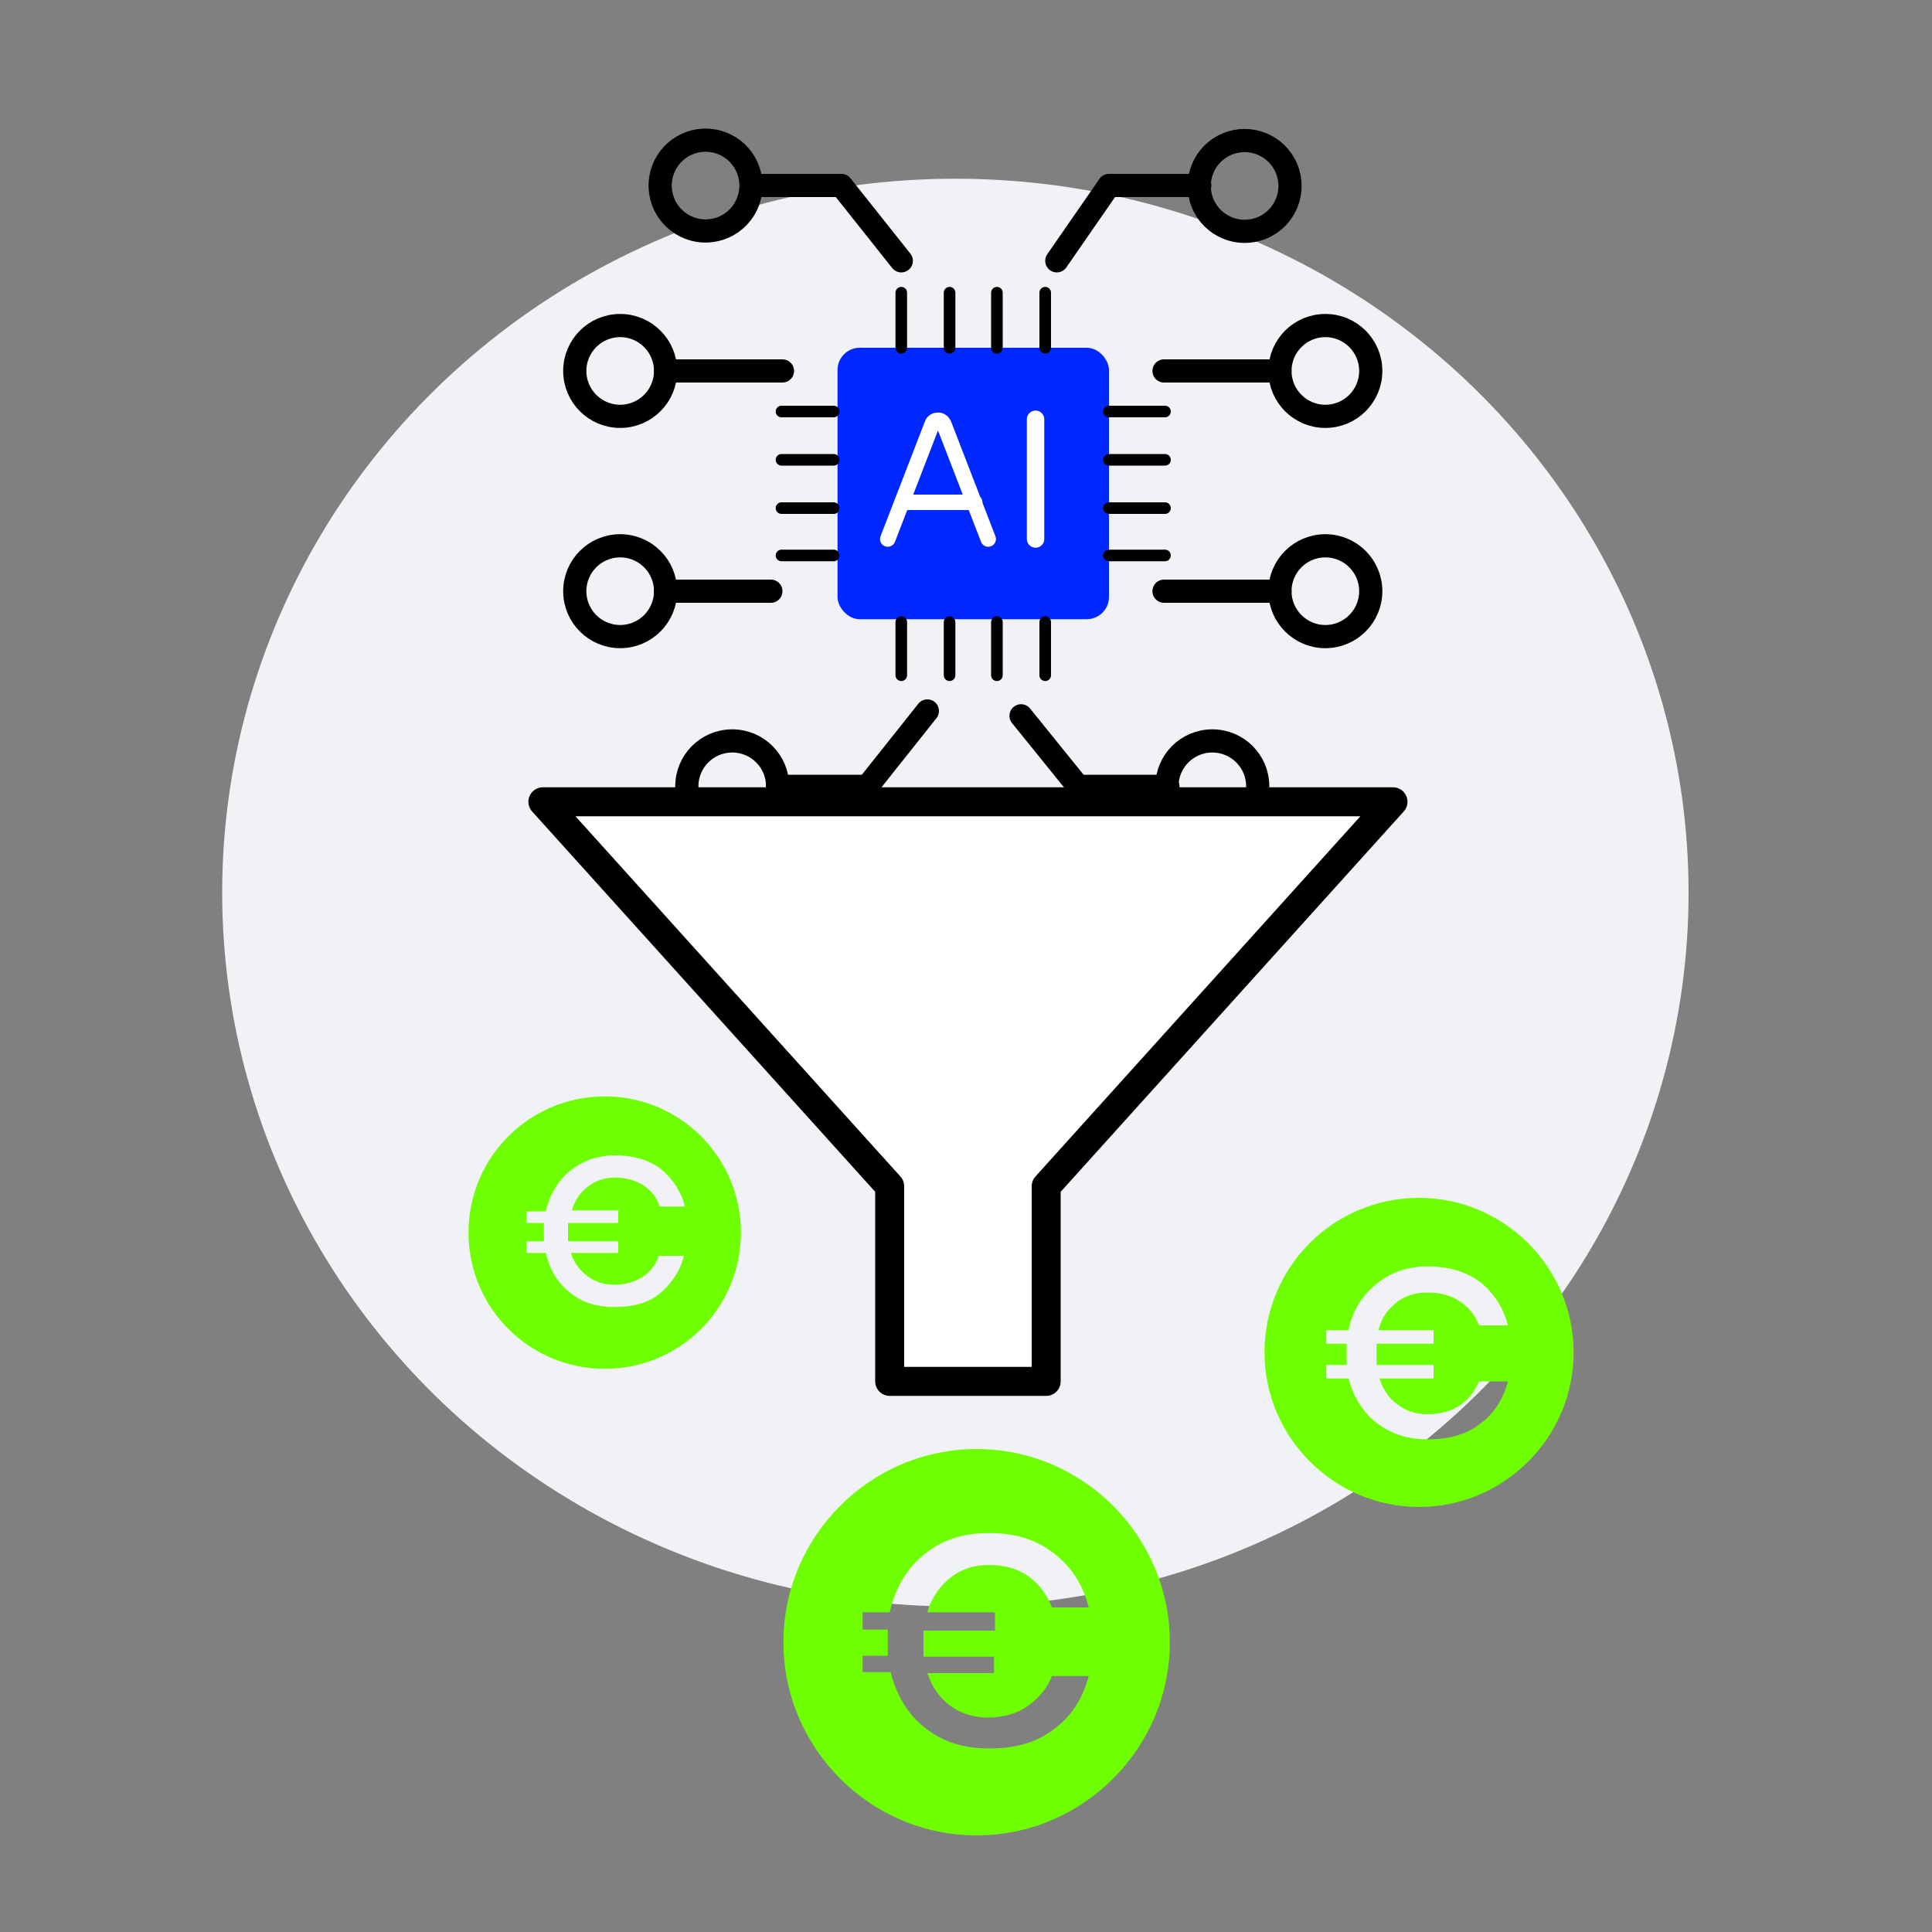 <?xml version="1.0" encoding="UTF-8"?> <svg xmlns="http://www.w3.org/2000/svg" version="1.1" viewBox="0 0 200 200"><rect x="0" y="0" width="200" height="200" fill="#808080" stroke="none"/><defs><style> .cls-1 { stroke-width: 2.4px; } .cls-1, .cls-2, .cls-3, .cls-4, .cls-5 { stroke-linecap: round; stroke-linejoin: round; } .cls-1, .cls-2, .cls-4, .cls-5 { fill: none; } .cls-1, .cls-3, .cls-5 { stroke: #000; } .cls-6 { fill: #6eff00; } .cls-2 { stroke-width: 1.8px; } .cls-2, .cls-4 { stroke: #fff; } .cls-7 { fill: #f1f2f6; } .cls-3 { fill: #fff; stroke-width: 3px; } .cls-4 { stroke-width: 1.6px; } .cls-8 { fill: #0027ff; } .cls-5 { stroke-width: 1.2px; } </style></defs><g><g id="Ebene_1"><g><ellipse class="cls-7" cx="98.9" cy="92.4" rx="75.9" ry="73.9"></ellipse><path class="cls-1" d="M130.2,81.4c0,2.6-2.1,4.7-4.7,4.7s-4.7-2.1-4.7-4.7,2.1-4.7,4.7-4.7,4.7,2.1,4.7,4.7Z"></path><path class="cls-1" d="M80.5,81.4c0,2.6-2.1,4.7-4.7,4.7s-4.7-2.1-4.7-4.7,2.1-4.7,4.7-4.7,4.7,2.1,4.7,4.7Z"></path><polyline class="cls-1" points="80.5 81.4 89.8 81.4 96 73.6"></polyline><polyline class="cls-1" points="105.7 74.1 111.6 81.4 120.9 81.4"></polyline><g><circle class="cls-1" cx="128.8" cy="19.2" r="4.7" transform="translate(2.5 50.8) rotate(-22.5)"></circle><polyline class="cls-1" points="124.2 19.2 114.8 19.2 109.4 27"></polyline></g><g><circle class="cls-1" cx="73.1" cy="19.2" r="4.7" transform="translate(42.4 88.3) rotate(-80.8)"></circle><polyline class="cls-1" points="93.3 27 87.1 19.2 77.8 19.2"></polyline></g><g><circle class="cls-1" cx="137.2" cy="38.4" r="4.7"></circle><line class="cls-1" x1="132.5" y1="38.4" x2="120.5" y2="38.4"></line></g><g><circle class="cls-1" cx="137.2" cy="61.2" r="4.7"></circle><line class="cls-1" x1="132.5" y1="61.2" x2="120.5" y2="61.2"></line></g><g><circle class="cls-1" cx="64.2" cy="38.4" r="4.7"></circle><line class="cls-1" x1="81" y1="38.4" x2="68.9" y2="38.4"></line></g><g><circle class="cls-1" cx="64.2" cy="61.2" r="4.7"></circle><line class="cls-1" x1="79.8" y1="61.2" x2="68.9" y2="61.2"></line></g><polygon class="cls-3" points="144.2 83 56.2 83 92.1 122.8 92.1 143 108.3 143 108.3 122.8 144.2 83"></polygon><g><rect class="cls-8" x="86.7" y="36" width="28.1" height="28.1" rx="2.3" ry="2.3"></rect><line class="cls-5" x1="108.2" y1="69.9" x2="108.2" y2="64.4"></line><line class="cls-5" x1="103.2" y1="69.9" x2="103.2" y2="64.4"></line><line class="cls-5" x1="98.3" y1="69.9" x2="98.3" y2="64.4"></line><line class="cls-5" x1="93.3" y1="69.9" x2="93.3" y2="64.4"></line><line class="cls-5" x1="108.2" y1="36" x2="108.2" y2="30.3"></line><line class="cls-5" x1="98.3" y1="36" x2="98.3" y2="30.3"></line><line class="cls-5" x1="103.2" y1="36" x2="103.2" y2="30.3"></line><line class="cls-5" x1="93.3" y1="36" x2="93.3" y2="30.3"></line><line class="cls-5" x1="120.6" y1="42.6" x2="114.8" y2="42.6"></line><line class="cls-5" x1="120.6" y1="47.6" x2="114.8" y2="47.6"></line><line class="cls-5" x1="120.6" y1="52.6" x2="114.8" y2="52.6"></line><line class="cls-5" x1="120.6" y1="57.5" x2="114.8" y2="57.5"></line><line class="cls-5" x1="86.3" y1="42.6" x2="80.9" y2="42.6"></line><line class="cls-5" x1="86.3" y1="52.6" x2="80.9" y2="52.6"></line><line class="cls-5" x1="86.3" y1="47.6" x2="80.9" y2="47.6"></line><line class="cls-5" x1="86.3" y1="57.5" x2="80.9" y2="57.5"></line><line class="cls-2" x1="107.2" y1="55.8" x2="107.2" y2="43.4"></line><path class="cls-4" d="M91.9,55.8l4.6-11.9c.1-.3.4-.4.6-.4h0c.3,0,.5.2.6.4l4.6,11.9"></path><line class="cls-4" x1="93.4" y1="52" x2="100.9" y2="52"></line></g><path class="cls-6" d="M101.1,150c-11,0-20,9-20,20s9,20,20,20,20-9,20-20-9-20-20-20ZM103,167v1.8h-7.4c0,.5,0,1,0,1.2,0,.5,0,1,0,1.5h7.3v1.7h-6.9c.5,1.5,1.3,2.6,2.4,3.4,1.1.8,2.4,1.2,3.9,1.2s3-.4,4.1-1.2c1.1-.8,2-1.8,2.5-3.1h3.8c-.6,2.3-1.8,4.2-3.6,5.5-1.8,1.4-4,2-6.7,2s-4.8-.7-6.6-2.1c-1.8-1.4-3-3.4-3.6-5.8h-2.9v-1.7h2.6c0-.7,0-1.2,0-1.5s0-.7,0-1.2h-2.6v-1.8h2.8c.6-2.5,1.7-4.5,3.6-6,1.8-1.5,4-2.2,6.7-2.2s4.9.7,6.7,2.1c1.8,1.4,3,3.2,3.6,5.6h-3.8c-.5-1.3-1.3-2.4-2.4-3.2-1.1-.8-2.5-1.2-4.1-1.2s-2.8.4-4,1.3c-1.1.9-2,2.1-2.4,3.6h7Z"></path><path class="cls-6" d="M146.9,124c-8.9,0-16,7.2-16,16s7.2,16,16,16,16-7.2,16-16-7.2-16-16-16ZM148.4,137.7v1.4h-5.9c0,.4,0,.8,0,1,0,.4,0,.8,0,1.2h5.9v1.4h-5.6c.4,1.2,1,2.1,1.9,2.7.9.7,1.9,1,3.1,1s2.4-.3,3.3-.9c.9-.6,1.6-1.5,2-2.5h3c-.5,1.9-1.5,3.4-2.9,4.4-1.4,1.1-3.2,1.6-5.4,1.6s-3.8-.6-5.3-1.7c-1.4-1.1-2.4-2.7-2.9-4.6h-2.3v-1.4h2.1c0-.5,0-.9,0-1.2s0-.6,0-1h-2.1v-1.4h2.3c.4-2,1.4-3.6,2.9-4.8,1.5-1.2,3.2-1.8,5.3-1.8s3.9.5,5.4,1.6c1.4,1.1,2.4,2.6,2.9,4.5h-3c-.4-1.1-1.1-1.9-2-2.5-.9-.6-2-.9-3.3-.9s-2.3.3-3.2,1c-.9.7-1.6,1.6-1.9,2.9h5.6Z"></path><path class="cls-6" d="M62.6,113.5c-7.8,0-14.1,6.3-14.1,14.1s6.3,14.1,14.1,14.1,14.1-6.3,14.1-14.1-6.3-14.1-14.1-14.1ZM64,125.4v1.2h-5.2c0,.4,0,.7,0,.9,0,.4,0,.7,0,1h5.2v1.2h-4.9c.3,1,.9,1.8,1.7,2.4.8.6,1.7.9,2.8.9s2.1-.3,2.9-.8c.8-.5,1.4-1.3,1.7-2.2h2.6c-.4,1.6-1.3,2.9-2.5,3.9-1.2,1-2.8,1.4-4.7,1.4s-3.4-.5-4.6-1.5c-1.3-1-2.1-2.4-2.5-4.1h-2v-1.2h1.8c0-.5,0-.8,0-1s0-.5,0-.9h-1.8v-1.2h2c.4-1.7,1.2-3.1,2.5-4.2,1.3-1,2.8-1.6,4.7-1.6s3.5.5,4.7,1.4c1.2,1,2.1,2.3,2.5,3.9h-2.6c-.3-.9-.9-1.7-1.7-2.2-.8-.5-1.8-.8-2.9-.8s-2,.3-2.8.9c-.8.6-1.4,1.4-1.7,2.5h4.9Z"></path></g></g></g></svg> 